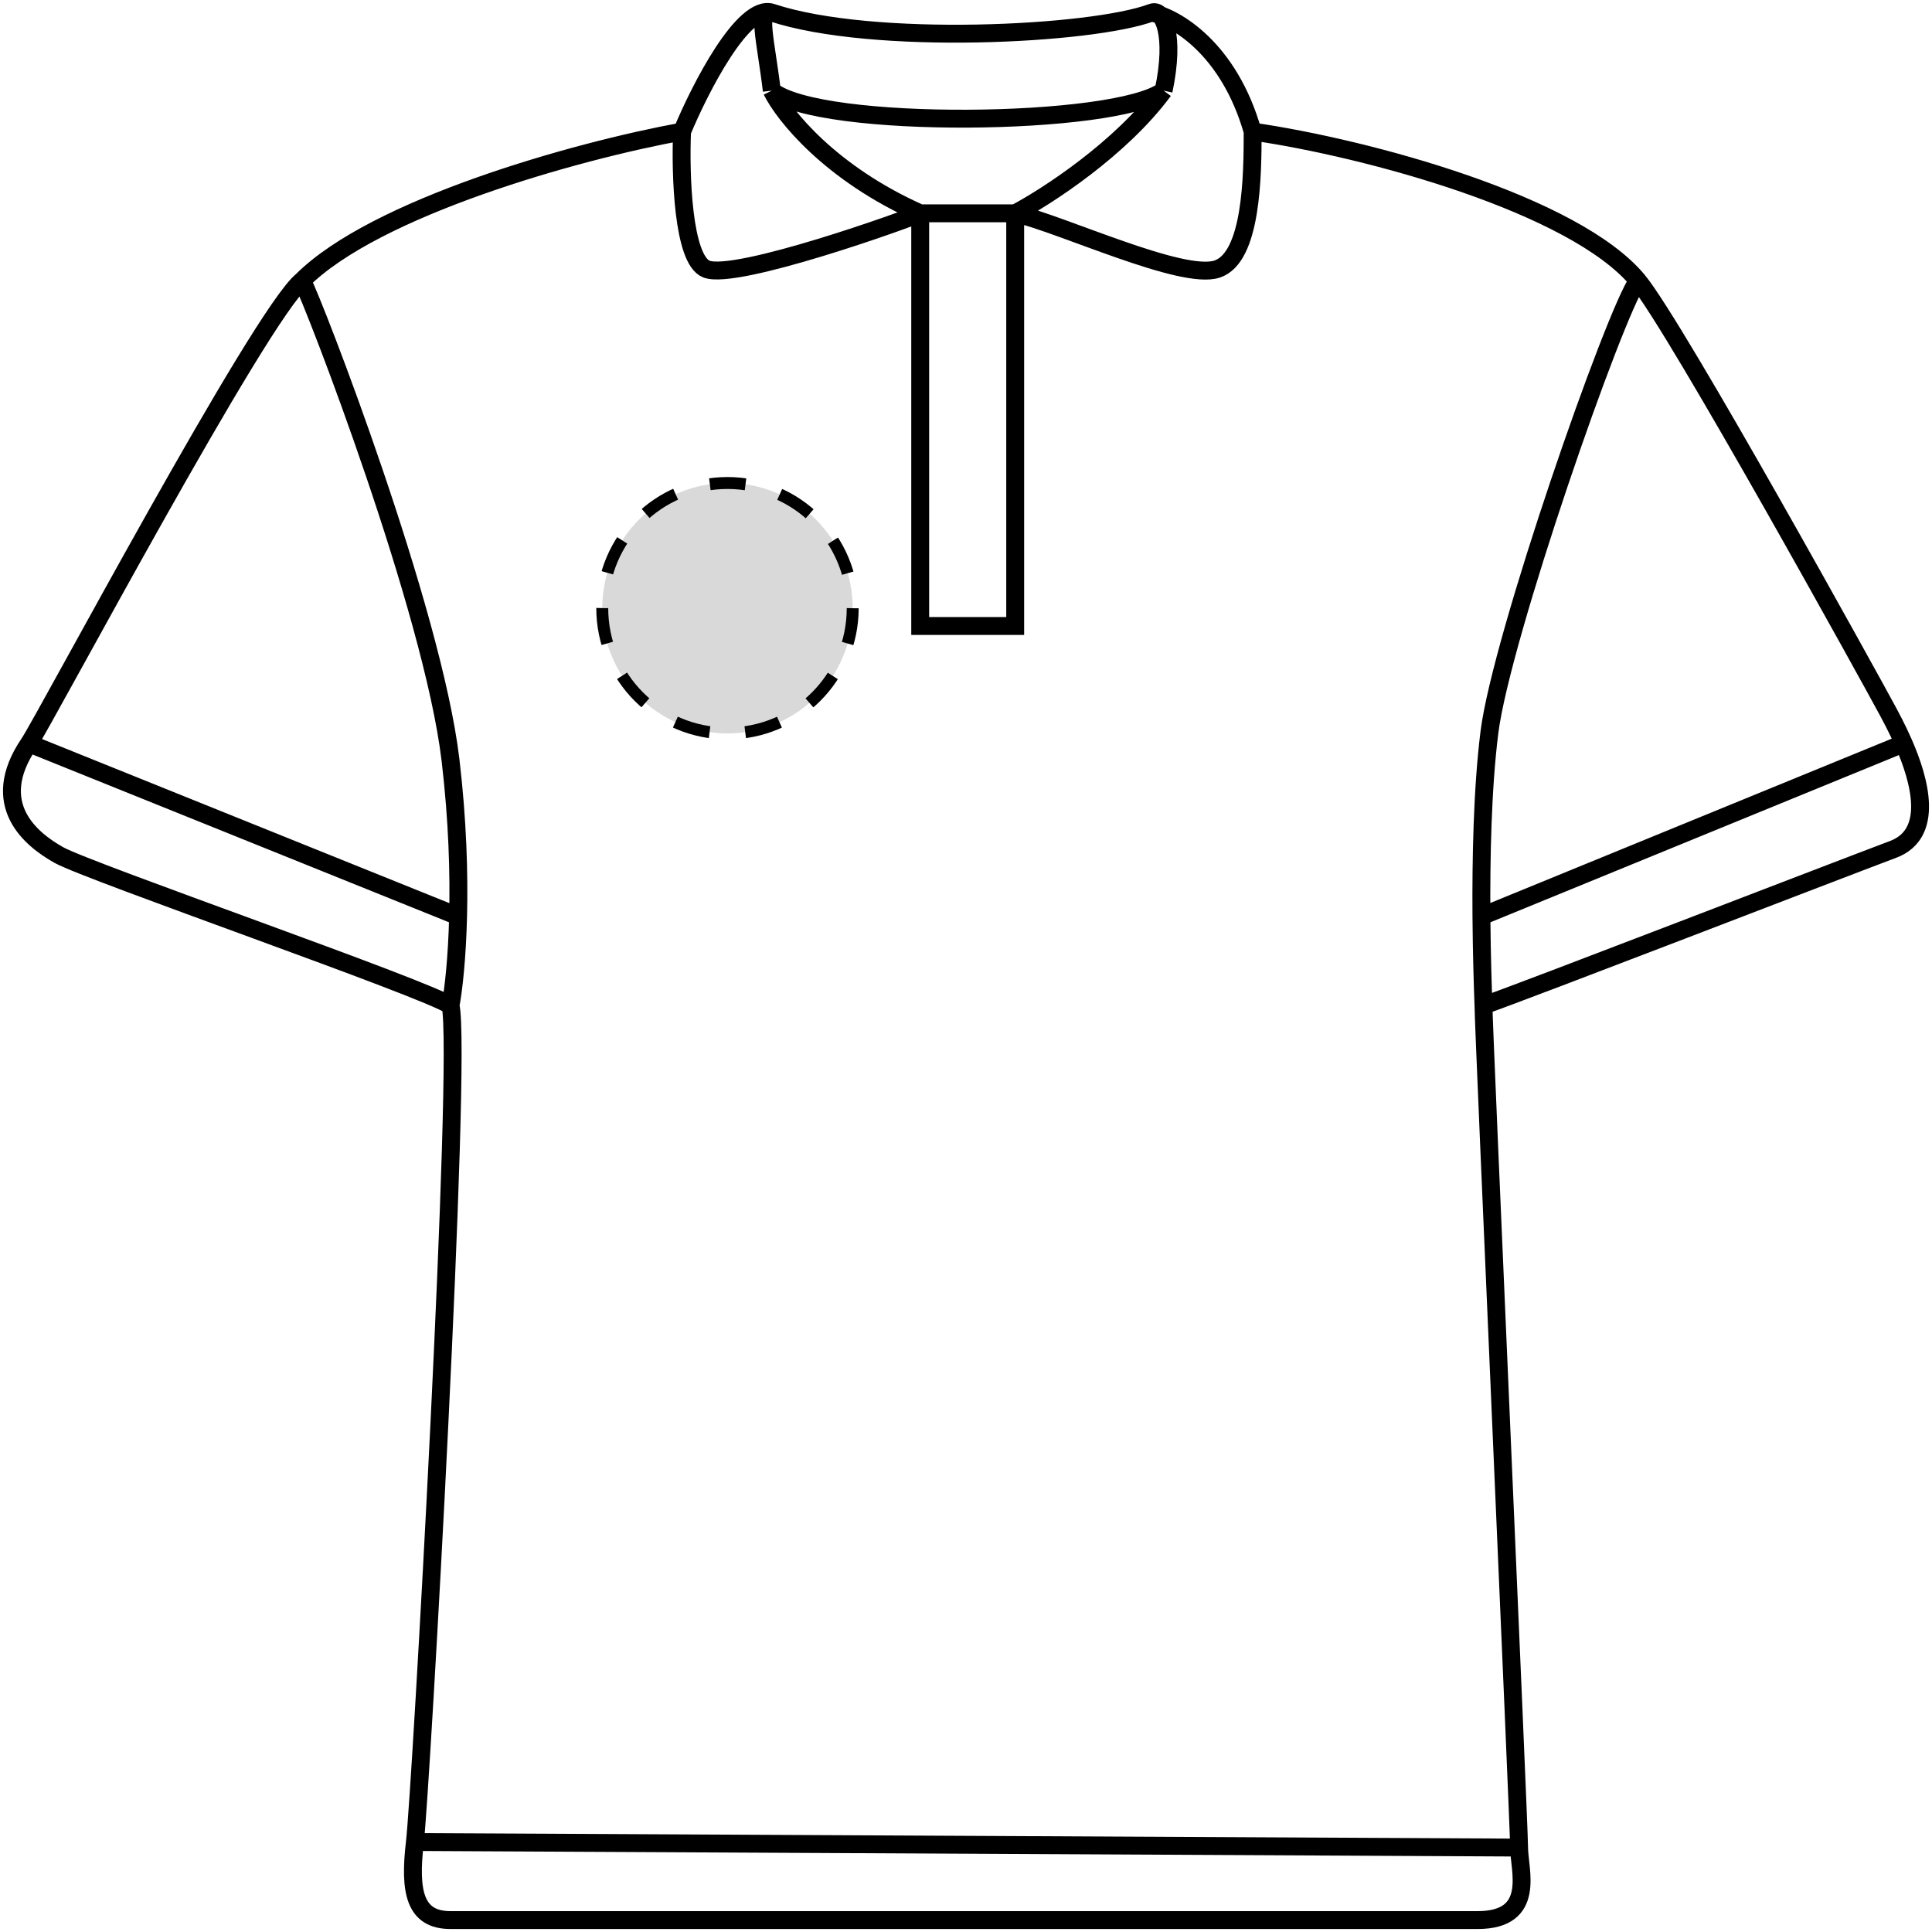 <svg width="162" height="162" viewBox="0 0 162 162" fill="none" xmlns="http://www.w3.org/2000/svg">
<circle cx="61" cy="51" r="10.5" fill="#D9D9D9" stroke="black" stroke-dasharray="3 3"/>
<path d="M25.333 23.527C21.849 26.332 3.768 60.364 2.433 62.337M25.333 23.527C26.328 25.397 36.284 51.115 37.777 63.74C38.375 68.796 38.499 73.281 38.412 76.833M25.333 23.527C31.464 17.407 48.214 12.674 57.191 11.032M137.334 23.527C140.582 27.45 157.245 57.661 158.24 59.532C158.479 59.981 159.06 61.032 159.629 62.337M137.334 23.527C135.343 26.332 125.885 53.453 124.889 61.402C124.296 66.142 124.184 72.045 124.219 76.833M137.334 23.527C132.039 17.133 114.66 12.418 105.036 11.032M124.391 84.314C128.374 82.912 153.76 73.092 158.738 71.222C162.234 69.908 160.969 65.417 159.629 62.337M124.391 84.314C124.391 86.185 127.378 153.051 127.378 154.921M124.391 84.314C124.336 82.804 124.244 80.074 124.219 76.833M127.378 154.921C127.378 156.792 128.871 161 123.894 161C118.916 161 40.764 161 37.777 161C34.791 161 34.293 158.662 34.791 154.454M127.378 154.921L34.791 154.454M34.791 154.454C35.288 150.245 38.773 88.523 37.777 84.314M37.777 84.314C35.786 82.912 7.413 73.092 4.923 71.689C2.625 70.394 -1.05 67.481 2.433 62.337M37.777 84.314C38.026 82.991 38.324 80.377 38.412 76.833M2.433 62.337L38.412 76.833M124.219 76.833L159.629 62.337M57.191 11.032C57.044 14.555 57.249 21.794 59.24 22.564C61.729 23.527 76.165 18.356 77.16 17.888M57.191 11.032C58.704 7.395 62.327 0.307 64.716 1.055M105.036 11.032C105.036 14.672 104.978 21.602 102.05 22.564C99.121 23.527 89.107 18.823 85.125 17.888M105.036 11.032C103.045 4.051 98.565 1.472 96.574 1.055M77.16 17.888V52.49H85.125V17.888M77.16 17.888H85.125M77.16 17.888C69.594 14.522 65.712 9.627 64.716 7.601M64.716 7.601C64.218 3.393 63.388 0.615 64.716 1.055M64.716 7.601C68.698 10.874 93.587 10.594 97.57 7.601M64.716 1.055C73.178 3.86 91.596 2.925 96.574 1.055M96.574 1.055C97.539 0.692 98.565 2.925 97.57 7.601M85.125 17.888C87.78 16.485 93.986 12.464 97.57 7.601" stroke="black" stroke-width="1.5"/>
</svg>
